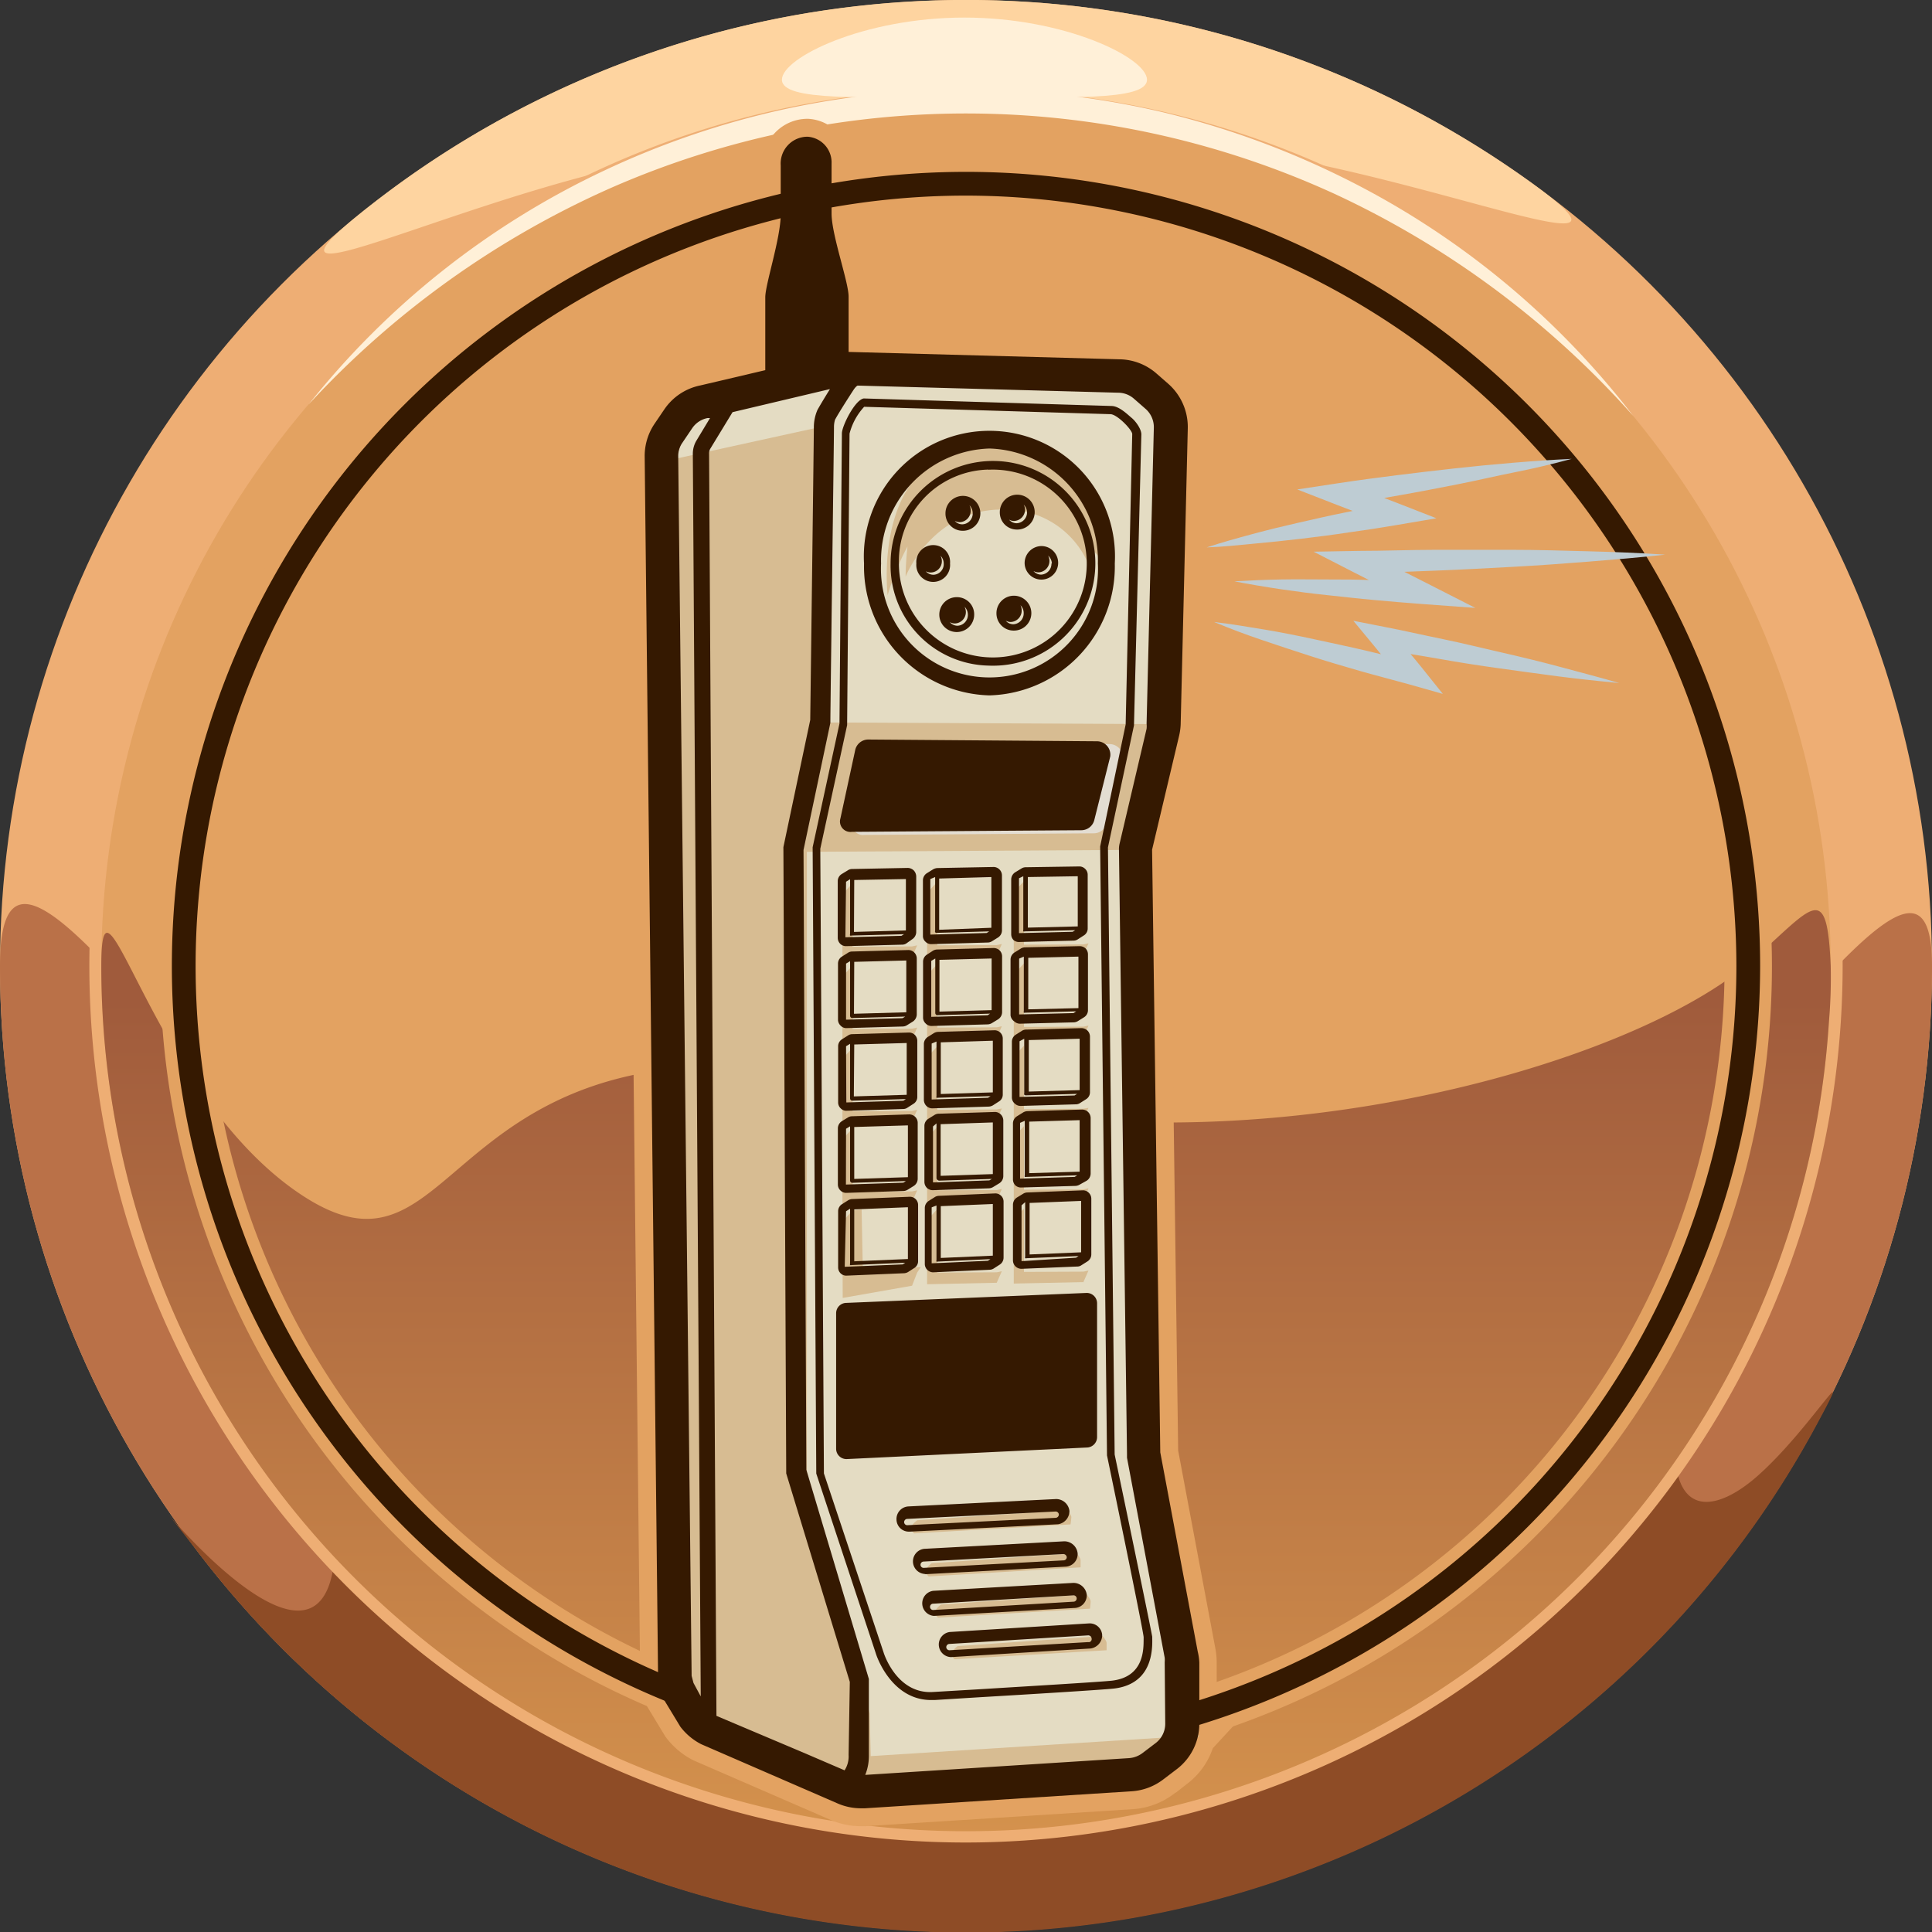 <svg id="Layer_1" data-name="Layer 1" xmlns="http://www.w3.org/2000/svg" xmlns:xlink="http://www.w3.org/1999/xlink" viewBox="0 0 144 144"><rect x="0" y="0" width="144" height="144" fill="#333333" stroke="none"/><defs><style>.cls-1{fill:#eeae74;}.cls-2{fill:#fed4a0;}.cls-3{fill:#ba7148;}.cls-4{fill:#8e4c26;}.cls-5,.cls-8{fill:#e3a261;}.cls-6{fill:url(#linear-gradient);}.cls-7{fill:#fff0d8;}.cls-8{stroke:#e3a261;stroke-miterlimit:10;stroke-width:2.67px;}.cls-9{fill:#351901;}.cls-10{fill:#beccd3;}.cls-11{fill:#e4dcc3;}.cls-12{fill:#d7bc92;}.cls-13{fill:#e3ddd2;}</style><linearGradient id="linear-gradient" x1="72.01" y1="141.45" x2="72.01" y2="74.57" gradientUnits="userSpaceOnUse"><stop offset="0" stop-color="#d8964e"/><stop offset="1" stop-color="#a05b3c"/></linearGradient></defs><circle class="cls-1" cx="72" cy="72" r="72"/><path class="cls-2" d="M66.18,19.67c0-22.86-55.53,9.1-38.92-4.09a72,72,0,0,1,86.35-2.34c18.39,13-41.44-17.11-41.44,7.15C72.17,60.16,66.18,59.43,66.18,19.67Z"/><path class="cls-3" d="M0,72c0-22.93,32.22,47,72,47s72-67.71,72-47A72,72,0,0,1,0,72Z"/><path class="cls-4" d="M25,114.6C25,91.67,32.22,119,72,119s52.82-32,52.82-11.26c0,5.38,3.12,4.94,6.13,2.31,3.88-3.4,7.6-9.69,4.53-4a72,72,0,0,1-120.6,9.8C5.54,103.69,25,131.09,25,114.6Z"/><path class="cls-1" d="M72,137.33A65.34,65.34,0,1,1,137.34,72,65.4,65.4,0,0,1,72,137.33ZM72,8.43A63.57,63.57,0,1,0,135.57,72,63.65,63.65,0,0,0,72,8.43Z"/><circle class="cls-5" cx="72" cy="72" r="64.45"/><path class="cls-6" d="M7.55,72c0-9,3.65,8.9,14.2,16.56,13.81,10,9.68-16.6,47.35-7,23.51,6,52.36-1.93,61.52-10,4.53-4,5.55-6,5.83.42a38.2,38.2,0,0,1-.13,4.15A64.45,64.45,0,0,1,7.55,72Z"/><path class="cls-7" d="M23,30.15A61.71,61.71,0,0,1,45,12.73,63.07,63.07,0,0,1,58.42,8.15a64,64,0,0,1,28.27.22A63.74,63.74,0,0,1,100,13.19,61.83,61.83,0,0,1,121.73,31,68.13,68.13,0,0,0,99.45,14.44,65.93,65.93,0,0,0,45.55,14,68.17,68.17,0,0,0,23,30.15Z"/><path class="cls-7" d="M58.28,5.94c0-1.64,6.09-4.63,13.6-4.63s13.61,3,13.61,4.63S79.4,7.23,71.88,7.23,58.28,7.57,58.28,5.94Z"/><path class="cls-5" d="M72,15.46A56.54,56.54,0,1,1,15.46,72,56.6,56.6,0,0,1,72,15.46m0-1.77A58.31,58.31,0,1,0,130.31,72,58.31,58.31,0,0,0,72,13.69Z"/><path class="cls-5" d="M72,13.69A58.31,58.31,0,1,1,13.69,72,58.31,58.31,0,0,1,72,13.69m0-1.76A60.07,60.07,0,1,0,132.07,72,60.14,60.14,0,0,0,72,11.93Z"/><path class="cls-8" d="M106.91,40.94c-1.9,0-3.8,0-5.7.08l-3.38.06,3,1.54c.38.2.77.39,1.16.58l-3.09-.05c-1.16,0-2.32,0-3.48,0s-2.33.07-3.5.14c1.15.21,2.3.4,3.45.56s2.31.3,3.46.44,2.31.26,3.47.36,2.31.21,3.46.29l4.09.3-3.67-1.87-1.62-.82c.79,0,1.58-.05,2.36-.09,1.9-.07,3.8-.17,5.7-.28s3.79-.25,5.69-.39,3.79-.31,5.69-.52c-1.91-.13-3.81-.2-5.71-.25s-3.81-.1-5.71-.11S108.81,40.93,106.91,40.94Z"/><path class="cls-8" d="M112,48.64c-1.46-.33-2.92-.69-4.39-1s-2.93-.64-4.4-.92l-2.29-.45,1.49,1.8.56.69c-.39-.1-.78-.2-1.17-.28-1.24-.29-2.48-.57-3.73-.82s-2.49-.5-3.74-.73-2.52-.42-3.79-.57c1.18.49,2.38.92,3.58,1.35s2.41.82,3.63,1.2,2.43.74,3.65,1.1,2.45.68,3.67,1l2.52.69-1.65-2.06c-.25-.31-.51-.61-.77-.92l2.16.37c1.48.26,3,.46,4.45.7s3,.43,4.47.61,3,.35,4.49.49c-1.45-.42-2.9-.82-4.36-1.19S113.41,49,112,48.64Z"/><path class="cls-8" d="M89.24,129.35a3.91,3.91,0,0,0,.11-.91v-4.55a4.34,4.34,0,0,0-.08-.8l-2.79-14.84-.61-44.92,2-8.43A4.53,4.53,0,0,0,88,54l.53-22.06a4.29,4.29,0,0,0-1.45-3.33l-.87-.76a4.27,4.27,0,0,0-2.78-1.07l-20.18-.55V22.11c0-1.11-1.27-4.59-1.27-6.2V12.19a1.92,1.92,0,0,0-1.79-2,2,2,0,0,0-2,2.14v3.64c0,1.8-1.15,5.2-1.15,6.19v5.43l-4.85,1.14a4.26,4.26,0,0,0-2.68,1.79l-.74,1.09A4.29,4.29,0,0,0,48.05,34s1,90.42,1,91.19a3.07,3.07,0,0,0,.38,1.4l1.28,2.11A4.56,4.56,0,0,0,52.26,130l10.2,4.43a4.36,4.36,0,0,0,1.71.35h.29l19.91-1.27a4.33,4.33,0,0,0,2.37-.91l1-.76a4.22,4.22,0,0,0,1.47-2.22l.24-.26ZM50.62,33.47v0Z"/><path class="cls-9" d="M72,131.19A59.19,59.19,0,1,1,131.19,72,59.25,59.25,0,0,1,72,131.19ZM72,14.58A57.42,57.42,0,1,0,129.42,72,57.49,57.49,0,0,0,72,14.58Z"/><path class="cls-10" d="M89.94,40.8c1.13-.37,2.28-.69,3.43-1s2.3-.59,3.45-.85,2.31-.53,3.47-.76,2.32-.47,3.48-.68l-.15,1.61-2-.73-2-.77-2.93-1.14,3.1-.47c1.44-.22,2.88-.41,4.32-.59s2.89-.35,4.33-.51,2.9-.3,4.35-.42,2.9-.22,4.36-.29c-1.41.38-2.83.72-4.25,1s-2.84.62-4.27.9-2.86.56-4.29.81-2.86.51-4.3.73l.18-1.62,2,.73,2,.77,2.84,1.11-3,.51q-1.75.3-3.51.54c-1.17.18-2.35.33-3.52.47s-2.36.26-3.54.37S91.13,40.76,89.94,40.8Z"/><path class="cls-10" d="M92,43.33c1.17-.07,2.33-.12,3.5-.14s2.32,0,3.48,0,2.33,0,3.48.06,2.32.06,3.48.12l-.42,1.57-2.31-1.13c-.78-.37-1.54-.76-2.3-1.15l-3-1.54,3.38-.06c1.9,0,3.8-.08,5.7-.08s3.8,0,5.7,0,3.81.06,5.71.11,3.8.12,5.71.25c-1.9.21-3.8.37-5.69.52s-3.8.29-5.69.39-3.8.21-5.7.28-3.8.15-5.7.21l.36-1.6c.77.37,1.55.74,2.31,1.14l2.29,1.16,3.67,1.87-4.09-.3c-1.15-.08-2.31-.19-3.46-.29s-2.31-.24-3.47-.36-2.3-.27-3.46-.44S93.1,43.54,92,43.33Z"/><path class="cls-10" d="M90.49,46.36c1.27.15,2.53.36,3.79.57s2.5.46,3.74.73,2.49.53,3.73.82,2.47.6,3.7.9l-.87,1.37c-.76-.87-1.48-1.79-2.22-2.68l-1.49-1.8,2.29.45c1.47.28,2.93.62,4.4.92s2.93.67,4.39,1,2.93.69,4.38,1.08,2.91.77,4.36,1.19c-1.51-.14-3-.3-4.49-.49s-3-.41-4.47-.61-3-.44-4.45-.7-3-.48-4.44-.76l.8-1.35c.75.89,1.52,1.75,2.25,2.66l1.65,2.06L105,51c-1.22-.34-2.45-.65-3.67-1s-2.44-.71-3.65-1.1-2.42-.79-3.63-1.2S91.67,46.85,90.49,46.36Z"/><polygon class="cls-11" points="62.09 27.79 51.33 31.22 50.4 34.18 50.55 125.55 53.05 128.98 65.21 133.97 86.57 132.41 88.44 130.23 88.28 123.06 85.79 108.25 85.32 63.34 87.82 53.98 87.97 31.69 84.08 28.26 62.09 27.79"/><path class="cls-12" d="M66.16,44.36a19.2,19.2,0,0,1,1.48-3.63s-.14,1.2-.14,2.25c0,0,2-5.11,7.34-5a6.68,6.68,0,0,1,6.49,4.62,4.8,4.8,0,0,0-.24-1.86,4.9,4.9,0,0,1,1.81,2.53s1.15-9.54-8.49-10S66.16,44.36,66.16,44.36Z"/><path class="cls-12" d="M68.37,113.31s-.46.31-.44.59a.5.5,0,0,0,.21.39l11.65-.67a4.65,4.65,0,0,0,.06-.54c0-.18-.32-.52-.32-.52Z"/><path class="cls-12" d="M69.45,116.51s-.46.31-.43.6a.5.5,0,0,0,.2.39l11.32-.68s0-.36,0-.54-.3-.51-.3-.51Z"/><path class="cls-12" d="M70.14,119.59s-.45.31-.42.59a.47.47,0,0,0,.2.39l11.32-.67s.05-.36.05-.54-.3-.52-.3-.52Z"/><path class="cls-12" d="M71.38,122.69s-.45.31-.42.59a.47.47,0,0,0,.2.39L82.48,123s0-.36,0-.54-.3-.52-.3-.52Z"/><polygon class="cls-12" points="63.55 65.83 62.79 66.65 62.79 71.43 67.98 71.33 68.36 70.46 67.98 70.54 63.55 70.56 63.55 65.83"/><polygon class="cls-12" points="69.86 65.73 69.1 66.55 69.1 71.33 74.29 71.23 74.67 70.36 74.29 70.44 69.86 70.46 69.86 65.73"/><polygon class="cls-12" points="76.32 65.68 75.56 66.5 75.56 71.28 80.75 71.17 81.13 70.31 80.75 70.39 76.32 70.41 76.32 65.68"/><polygon class="cls-12" points="63.55 71.96 62.79 72.78 62.79 77.56 67.98 77.46 68.36 76.59 67.98 76.67 63.55 76.69 63.55 71.96"/><polygon class="cls-12" points="69.86 71.86 69.1 72.67 69.1 77.46 74.29 77.36 74.67 76.49 74.29 76.57 69.86 76.59 69.86 71.86"/><polygon class="cls-12" points="76.32 71.81 75.56 72.62 75.56 77.41 80.75 77.3 81.13 76.44 80.75 76.52 76.32 76.54 76.32 71.81"/><polygon class="cls-12" points="63.55 78.09 62.79 78.91 62.79 83.69 67.98 83.58 68.36 82.72 67.98 82.8 63.55 82.82 63.55 78.09"/><polygon class="cls-12" points="69.86 77.99 69.1 78.8 69.1 83.58 74.29 83.48 74.67 82.62 74.29 82.69 69.86 82.72 69.86 77.99"/><polygon class="cls-12" points="76.32 77.94 75.56 78.75 75.56 83.53 80.75 83.43 81.13 82.57 80.75 82.64 76.32 82.67 76.32 77.94"/><polygon class="cls-12" points="63.55 84.09 62.79 84.91 62.79 89.69 67.98 89.59 68.36 88.72 67.98 88.8 63.55 88.82 63.55 84.09"/><polygon class="cls-12" points="69.86 83.99 69.1 84.81 69.1 89.59 74.29 89.48 74.67 88.62 74.29 88.7 69.86 88.72 69.86 83.99"/><polygon class="cls-12" points="76.32 83.94 75.56 84.75 75.56 89.54 80.75 89.44 81.13 88.57 80.75 88.65 76.32 88.67 76.32 83.94"/><polygon class="cls-12" points="63.55 90.22 62.79 91.04 62.81 96.74 67.98 95.83 68.36 94.85 68.63 94.44 64.31 94.61 64.22 90.15 63.55 90.22"/><polygon class="cls-12" points="69.86 90.12 69.1 90.94 69.1 95.72 74.29 95.61 74.67 94.75 74.29 94.83 69.86 94.85 69.86 90.12"/><polygon class="cls-12" points="76.32 90.07 75.56 90.88 75.56 95.67 80.75 95.56 81.13 94.7 80.75 94.78 76.32 94.8 76.32 90.07"/><polygon class="cls-12" points="87.82 53.98 61.87 53.85 62.12 31.61 50.4 34.18 50.84 125.85 52.77 129.09 64.61 134.27 86.57 132.41 89.41 129.34 64.9 130.89 64.82 127.7 60.14 109.85 60.14 63.49 85.32 63.34 87.82 53.98"/><path class="cls-13" d="M82.73,55.46l-17-.13a1,1,0,0,0-1,.75l-1.16,5.15a.78.78,0,0,0,.86,1l17.06-.12a1,1,0,0,0,1-.75l1.19-4.74A1,1,0,0,0,82.73,55.46Z"/><path class="cls-9" d="M83.08,108.41l-.5-45.25,1.94-9.09.55-21.69c0-.42-.44-1-.72-1.23s-.93-.89-1.51-.89h0L64.43,29.7h-.06c-.65.12-1.59,2-1.62,2.58l-.18,21.65-2,9.22v0l.27,46.68,4.47,13.5s1.09,3.38,4.09,3.38h.26l3.39-.21c3.72-.22,8.8-.53,9.92-.64,1.38-.14,3-.91,2.91-3.75V122C85.82,121.55,83.53,110.55,83.08,108.41Zm-.23,16.86c-1.1.11-6.18.41-9.89.64l-3.39.2c-2.69.19-3.67-2.8-3.71-2.94l-4.45-13.35-.27-46.56,2-9.21.18-21.73a4.63,4.63,0,0,1,1.09-2l18.35.55h0c.5,0,1.62,1.16,1.63,1.48L83.9,54,82,63.09l.51,45.39c1.08,5.2,2.7,13.1,2.73,13.54v.14C85.23,122.87,85.31,125,82.85,125.27Z"/><path class="cls-9" d="M63.5,62l17.06-.12a1,1,0,0,0,1-.75l1.19-4.74a1,1,0,0,0-1-1.14l-17-.13a1,1,0,0,0-1,.75L62.64,61A.78.78,0,0,0,63.5,62Z"/><path class="cls-9" d="M81.77,107.13v-10a.77.77,0,0,0-.82-.76l-17.87.74a.77.77,0,0,0-.76.76V108a.77.77,0,0,0,.82.75L81,107.89A.78.78,0,0,0,81.77,107.13Z"/><path class="cls-9" d="M79.71,112.62a1,1,0,0,0-1-.89l-11,.55a.94.94,0,0,0-.89,1,.92.92,0,0,0,.93.88h.05l11.06-.55A1,1,0,0,0,79.71,112.62Zm-12.09,1.06h0a.23.23,0,0,1-.23-.22.24.24,0,0,1,.22-.25l11.06-.55a.24.24,0,0,1,.25.22.25.25,0,0,1-.23.25Z"/><path class="cls-9" d="M69,117.33l10.43-.56a.94.94,0,0,0,.89-1,1,1,0,0,0-1-.89l-10.43.56a.94.94,0,0,0,0,1.87Zm-.16-.47a.23.23,0,0,1-.23-.22.24.24,0,0,1,.22-.25l10.43-.56a.26.26,0,0,1,.25.23.24.24,0,0,1-.22.24l-10.44.56Z"/><path class="cls-9" d="M81,118.86a1,1,0,0,0-1-.88l-10.44.59a.94.94,0,0,0,.05,1.87h0l10.45-.59A.94.94,0,0,0,81,118.86ZM69.55,120h0a.23.23,0,0,1-.23-.23.23.23,0,0,1,.22-.24L80,118.91a.23.23,0,0,1,.25.22.24.24,0,0,1-.22.25Z"/><path class="cls-9" d="M81.15,121l-10.36.64a.94.94,0,0,0,.06,1.87h.06l10.36-.64a1,1,0,0,0,.88-1A.93.93,0,0,0,81.15,121Zm0,1.39L70.76,123h0a.24.24,0,0,1-.23-.22.24.24,0,0,1,.22-.25l10.36-.64c.12,0,.24.09.25.22A.23.23,0,0,1,81.12,122.4Z"/><path class="cls-9" d="M89.27,123.09l-2.79-14.84-.61-44.92,2-8.43A4.53,4.53,0,0,0,88,54l.53-22.06a4.29,4.29,0,0,0-1.45-3.33l-.87-.76a4.27,4.27,0,0,0-2.78-1.07l-20.18-.55V22.11c0-1.11-1.27-4.59-1.27-6.2V12.19a1.92,1.92,0,0,0-1.79-2,2,2,0,0,0-2,2.14v3.64c0,1.8-1.15,5.2-1.15,6.19v5.43l-4.85,1.14a4.26,4.26,0,0,0-2.68,1.79l-.74,1.09A4.29,4.29,0,0,0,48.05,34s1,90.42,1,91.19a3.07,3.07,0,0,0,.38,1.4l1.28,2.11A4.56,4.56,0,0,0,52.26,130l10.2,4.43a4.36,4.36,0,0,0,1.71.35h.29l19.91-1.27a4.33,4.33,0,0,0,2.37-.91l1-.76a4.26,4.26,0,0,0,1.65-3.38v-4.55A4.34,4.34,0,0,0,89.27,123.09ZM50.86,33l.73-1.08a1.79,1.79,0,0,1,1.15-.76l.18,0-1,1.66a1.91,1.91,0,0,0-.28,1l.59,92.62-.54-1-.14-.53L50.55,34A1.71,1.71,0,0,1,50.86,33Zm12.39,97.8a1.91,1.91,0,0,1-.3,1.15l-3-1.29-6.55-2.77-.55-94.08a.66.66,0,0,1,.1-.38l1.65-2.71L61.86,29c-.33.53-.7,1.14-.93,1.55a3.24,3.24,0,0,0-.27,1.31c0,.72-.25,20.39-.27,21.8l-2,9.48,0,.08.21,46.48v.12l4.74,15.54Zm23.6-2.32a1.81,1.81,0,0,1-.69,1.42l-1,.76a1.89,1.89,0,0,1-1,.38l-19.67,1.25a3.78,3.78,0,0,0,.27-1.51l0-5.64L60.1,109.55l-.21-46.2,2-9.47,0-.15c0-.87.27-21.15.27-21.9a1.83,1.83,0,0,1,.08-.55c.31-.57,1.07-1.75,1.41-2.27.13-.18.23-.26.28-.27l19.41.53a1.79,1.79,0,0,1,1.18.45l.87.76a1.81,1.81,0,0,1,.61,1.4l-.54,22.06a1.73,1.73,0,0,1,0,.38l-2,8.51a1.74,1.74,0,0,0-.06.45L84,108.35l0,.3,2.81,14.91a1.84,1.84,0,0,1,0,.33Z"/><path class="cls-9" d="M73.67,49.61A7.63,7.63,0,1,0,66.38,42,7.46,7.46,0,0,0,73.67,49.61Zm0-14.6A7,7,0,1,1,67,42,6.83,6.83,0,0,1,73.67,35Z"/><path class="cls-9" d="M71.72,39.56a1.3,1.3,0,1,0-1.25-1.3A1.28,1.28,0,0,0,71.72,39.56Zm.78-1.3a.8.8,0,0,1-.78.82.74.74,0,0,1-.56-.26.79.79,0,0,0,.37.1.85.85,0,0,0,.82-.86.87.87,0,0,0-.09-.4A.86.86,0,0,1,72.5,38.26Z"/><path class="cls-9" d="M70.81,42a1.26,1.26,0,1,0-2.51,0,1.26,1.26,0,1,0,2.51,0ZM69,42.58a.81.81,0,0,0,.37.09.84.84,0,0,0,.83-.86.87.87,0,0,0-.1-.39.84.84,0,0,1,.24.6.79.79,0,0,1-.77.82A.77.77,0,0,1,69,42.58Z"/><path class="cls-9" d="M71.36,44.51a1.3,1.3,0,1,0,1.25,1.3A1.28,1.28,0,0,0,71.36,44.51Zm0,2.13a.77.77,0,0,1-.57-.27.82.82,0,0,0,.37.1.85.85,0,0,0,.83-.86.87.87,0,0,0-.1-.39.84.84,0,0,1,.25.59A.81.81,0,0,1,71.36,46.64Z"/><path class="cls-9" d="M75.52,47a1.3,1.3,0,1,0-1.25-1.3A1.28,1.28,0,0,0,75.52,47Zm.78-1.3a.81.81,0,0,1-.78.83.75.75,0,0,1-.56-.27.79.79,0,0,0,.37.1.85.85,0,0,0,.82-.86.86.86,0,0,0-.09-.39A.83.83,0,0,1,76.3,45.68Z"/><path class="cls-9" d="M76.37,42a1.25,1.25,0,1,0,1.25-1.3A1.27,1.27,0,0,0,76.37,42Zm2,0a.81.81,0,0,1-.78.83.75.75,0,0,1-.56-.27.76.76,0,0,0,.37.1.85.85,0,0,0,.82-.86.84.84,0,0,0-.1-.39A.84.84,0,0,1,78.4,42Z"/><path class="cls-9" d="M75.77,39.47a1.3,1.3,0,1,0-1.25-1.3A1.27,1.27,0,0,0,75.77,39.47Zm.78-1.3a.81.81,0,0,1-.78.83.75.75,0,0,1-.56-.27.76.76,0,0,0,.37.1A.85.85,0,0,0,76.4,38a.84.84,0,0,0-.1-.39A.84.84,0,0,1,76.55,38.17Z"/><path class="cls-9" d="M73.75,51.83A9.61,9.61,0,0,0,83.09,42,9.36,9.36,0,1,0,64.4,42,9.61,9.61,0,0,0,73.75,51.83Zm0-18.4A8.34,8.34,0,0,1,81.83,42a8.09,8.09,0,1,1-16.16,0A8.34,8.34,0,0,1,73.75,33.43Z"/><path class="cls-9" d="M69.06,82.44a.61.61,0,0,0,.43.17h0l4.2-.13a.69.69,0,0,0,.31-.09l.45-.29a.59.59,0,0,0,.29-.53l0-4.16a.61.61,0,0,0-.62-.62h0l-4.2.12a.66.66,0,0,0-.31.09l-.46.29a.63.63,0,0,0-.29.53l0,4.17A.65.65,0,0,0,69.06,82.44ZM74,77.57l0,3.85-3.88.12,0-3.85Zm-4.2.06,0,4.07a.17.17,0,0,0,0,.12.15.15,0,0,0,.1,0h0l3.93-.12-.19.12-4.2.13,0-4.17Z"/><path class="cls-9" d="M75.6,76.13a.61.61,0,0,0,.43.17h0l4-.1a.63.63,0,0,0,.32-.1l.45-.28a.62.62,0,0,0,.29-.53V71.14a.63.63,0,0,0-.18-.45.66.66,0,0,0-.44-.17h0l-4.08.09a.63.63,0,0,0-.32.1l-.45.28a.63.63,0,0,0-.3.53l0,4.16A.64.64,0,0,0,75.6,76.13Zm4.78-4.83v3.84l-3.74.09,0-3.84Zm-4.07,0,0,4.06a.17.17,0,0,0,0,.12.21.21,0,0,0,.11,0h0l3.79-.1-.19.13-4.06.1,0-4.16Z"/><path class="cls-9" d="M75.63,82.25a.62.62,0,0,0,.44.18h0l4.11-.12a.56.56,0,0,0,.31-.09l.46-.29a.61.61,0,0,0,.29-.52V77.26a.64.64,0,0,0-.19-.45.65.65,0,0,0-.44-.18h0l-4.13.11a.56.56,0,0,0-.31.09l-.46.29a.62.62,0,0,0-.29.53l0,4.16A.6.6,0,0,0,75.63,82.25Zm4.84-4.83v3.83l-3.79.11,0-3.84Zm-4.13,0,0,4.06a.15.15,0,0,0,0,.11.16.16,0,0,0,.11.05h0l3.83-.11-.19.12-4.1.11,0-4.15Z"/><path class="cls-9" d="M75.67,88.34a.61.61,0,0,0,.43.17h0l4.07-.12a.67.67,0,0,0,.31-.1L81,88a.64.64,0,0,0,.29-.53V83.33a.64.64,0,0,0-.19-.45.65.65,0,0,0-.44-.18h0l-4.1.12a.67.67,0,0,0-.31.1l-.45.28a.63.63,0,0,0-.3.53l0,4.16A.64.64,0,0,0,75.67,88.34Zm4.8-4.85v3.84l-3.76.11,0-3.84Zm-4.09.05,0,4.06a.17.17,0,0,0,0,.12.21.21,0,0,0,.11,0h0l3.8-.12-.19.12-4.07.13,0-4.16Z"/><path class="cls-9" d="M69.09,88.54a.63.63,0,0,0,.43.17h0l4.2-.14a.67.67,0,0,0,.31-.1l.46-.28a.64.64,0,0,0,.29-.53l0-4.16a.65.65,0,0,0-.2-.45.61.61,0,0,0-.43-.17h0l-4.2.13a.6.6,0,0,0-.31.1l-.45.28a.62.62,0,0,0-.29.53l0,4.17A.64.64,0,0,0,69.09,88.54ZM74,83.66l0,3.85-3.89.13,0-3.85Zm-4.2.07,0,4.07a.17.17,0,0,0,.05.12A.21.21,0,0,0,70,88h0l3.93-.13-.19.11-4.2.15,0-4.17Z"/><path class="cls-9" d="M69,76.29a.6.6,0,0,0,.43.18h0l4.2-.12a.67.67,0,0,0,.31-.1l.46-.28a.64.64,0,0,0,.29-.53l0-4.16a.64.64,0,0,0-.19-.45.66.66,0,0,0-.44-.17h0l-4.2.11a.62.62,0,0,0-.32.09l-.45.29a.62.62,0,0,0-.29.53l0,4.17A.6.6,0,0,0,69,76.29Zm4.91-4.85,0,3.85-3.89.11,0-3.86Zm-4.2,0,0,4.07a.17.17,0,0,0,.16.16h0l3.93-.12-.19.12-4.2.12,0-4.17Z"/><path class="cls-9" d="M69.42,70.37h0l4.19-.12a.59.59,0,0,0,.32-.09l.45-.28a.63.63,0,0,0,.3-.54l0-4.1a.63.63,0,0,0-.19-.44.62.62,0,0,0-.43-.18h0l-4.2.08a.75.75,0,0,0-.32.1l-.45.28a.63.63,0,0,0-.3.54l0,4.13a.56.56,0,0,0,.19.44A.58.58,0,0,0,69.42,70.37Zm4.47-5,0,3.78L70,69.3l0-3.82Zm-4.19,0,0,4a.16.16,0,0,0,0,.11.12.12,0,0,0,.1.05h0l3.93-.11-.19.12-4.2.12,0-4.14Z"/><path class="cls-9" d="M76,70.21h0l4-.1a.59.59,0,0,0,.32-.09l.45-.29a.6.6,0,0,0,.3-.53v-4a.6.6,0,0,0-.19-.44.6.6,0,0,0-.44-.18h0l-4,.06a.6.6,0,0,0-.32.1l-.46.28a.64.64,0,0,0-.29.53l0,4.09a.6.6,0,0,0,.19.44A.62.62,0,0,0,76,70.21Zm4.33-4.9v3.74l-3.72.09,0-3.77Zm-4.06,0,0,4a.15.15,0,0,0,0,.11.16.16,0,0,0,.11,0h0l3.76-.09-.19.12-4,.1,0-4.09Z"/><path class="cls-9" d="M63.06,88.91h0l4.28-.14a.63.63,0,0,0,.32-.1l.45-.28a.64.64,0,0,0,.29-.53l0-4.18a.63.63,0,0,0-.19-.44.65.65,0,0,0-.44-.18h0l-4.26.14a.56.56,0,0,0-.31.09l-.46.28a.64.64,0,0,0-.29.53v4.19a.61.61,0,0,0,.19.44A.6.6,0,0,0,63.06,88.91ZM63.67,84l4-.12,0,3.86-4,.13Zm-.61.13.3-.18V88a.17.17,0,0,0,.16.16h0l4-.13-.19.12-4.28.14Z"/><path class="cls-9" d="M63.06,70.52h0l4.18-.11a.56.56,0,0,0,.31-.09L68,70a.65.65,0,0,0,.29-.54l0-4.14a.68.68,0,0,0-.19-.45.67.67,0,0,0-.44-.18h0l-4.15.08a.58.58,0,0,0-.32.1l-.46.28a.62.62,0,0,0-.29.53V69.9a.64.64,0,0,0,.19.45A.61.61,0,0,0,63.06,70.52Zm.61-4.93,3.85-.07,0,3.83-3.87.11Zm-.61.13.3-.19v4.09a.16.16,0,0,0,0,.11.15.15,0,0,0,.11,0h0l3.91-.1-.19.12-4.18.11Z"/><path class="cls-9" d="M63.06,76.63h0l4.21-.12a.62.62,0,0,0,.32-.09l.45-.28a.65.65,0,0,0,.29-.54l0-4.17a.63.63,0,0,0-.62-.62h0l-4.19.11a.56.56,0,0,0-.31.09l-.46.29a.61.61,0,0,0-.29.52V76a.61.61,0,0,0,.19.44A.58.58,0,0,0,63.06,76.63Zm.61-4.94,3.88-.1,0,3.86-3.9.11Zm-.61.13.3-.18v4.08a.17.17,0,0,0,.16.16h0l3.95-.11-.2.12L63.06,76Z"/><path class="cls-9" d="M63.06,82.79h0l4.25-.13a.56.56,0,0,0,.31-.09l.45-.29a.6.6,0,0,0,.3-.53l0-4.17a.64.64,0,0,0-.19-.45.61.61,0,0,0-.43-.17h0l-4.22.12a.56.56,0,0,0-.31.09l-.46.29a.61.61,0,0,0-.29.52v4.19a.6.6,0,0,0,.19.44A.58.58,0,0,0,63.06,82.79Zm.61-4.94,3.91-.11,0,3.86-3.94.12Zm-.61.13.3-.18v4.08a.17.17,0,0,0,.16.16h0l4-.12-.19.12-4.25.13Z"/><path class="cls-9" d="M69.13,94.66a.61.61,0,0,0,.43.17h0l4.19-.19a.59.59,0,0,0,.31-.09l.45-.29a.62.62,0,0,0,.29-.53l0-4.16a.61.61,0,0,0-.62-.62h0l-4.2.18a.62.62,0,0,0-.3.09l-.46.29a.62.62,0,0,0-.29.53l0,4.17A.61.61,0,0,0,69.13,94.66ZM74,89.74l0,3.85-3.88.17,0-3.86Zm-4.2.11,0,4.07a.13.13,0,0,0,0,.11.12.12,0,0,0,.1,0h0l3.92-.18-.19.12-4.19.19,0-4.17Z"/><path class="cls-9" d="M63.06,95.08h0l4.31-.18a.66.66,0,0,0,.31-.09l.45-.29a.6.6,0,0,0,.3-.53l0-4.17a.61.61,0,0,0-.62-.62h0l-4.29.17a.62.62,0,0,0-.3.09l-.46.29a.62.62,0,0,0-.29.53v4.18a.61.61,0,0,0,.62.62Zm.61-4.94,4-.16,0,3.86-4,.17Zm-.61.14.3-.19v4.09a.16.16,0,0,0,0,.11.15.15,0,0,0,.11,0h0l4-.17-.19.12-4.32.18Z"/><path class="cls-9" d="M75.7,94.4a.64.64,0,0,0,.44.17h0l4.15-.17a.53.53,0,0,0,.3-.09l.46-.29a.62.62,0,0,0,.29-.53V89.35a.62.62,0,0,0-.19-.45.6.6,0,0,0-.43-.18h0l-4.17.16a.63.63,0,0,0-.3.1l-.46.28a.64.64,0,0,0-.29.53l0,4.16A.64.64,0,0,0,75.7,94.4Zm4.88-4.89v3.83l-3.84.16,0-3.84Zm-4.17.09,0,4.06a.17.17,0,0,0,0,.12.21.21,0,0,0,.11,0h0l3.87-.16-.19.12L76.14,94l0-4.16Z"/></svg>